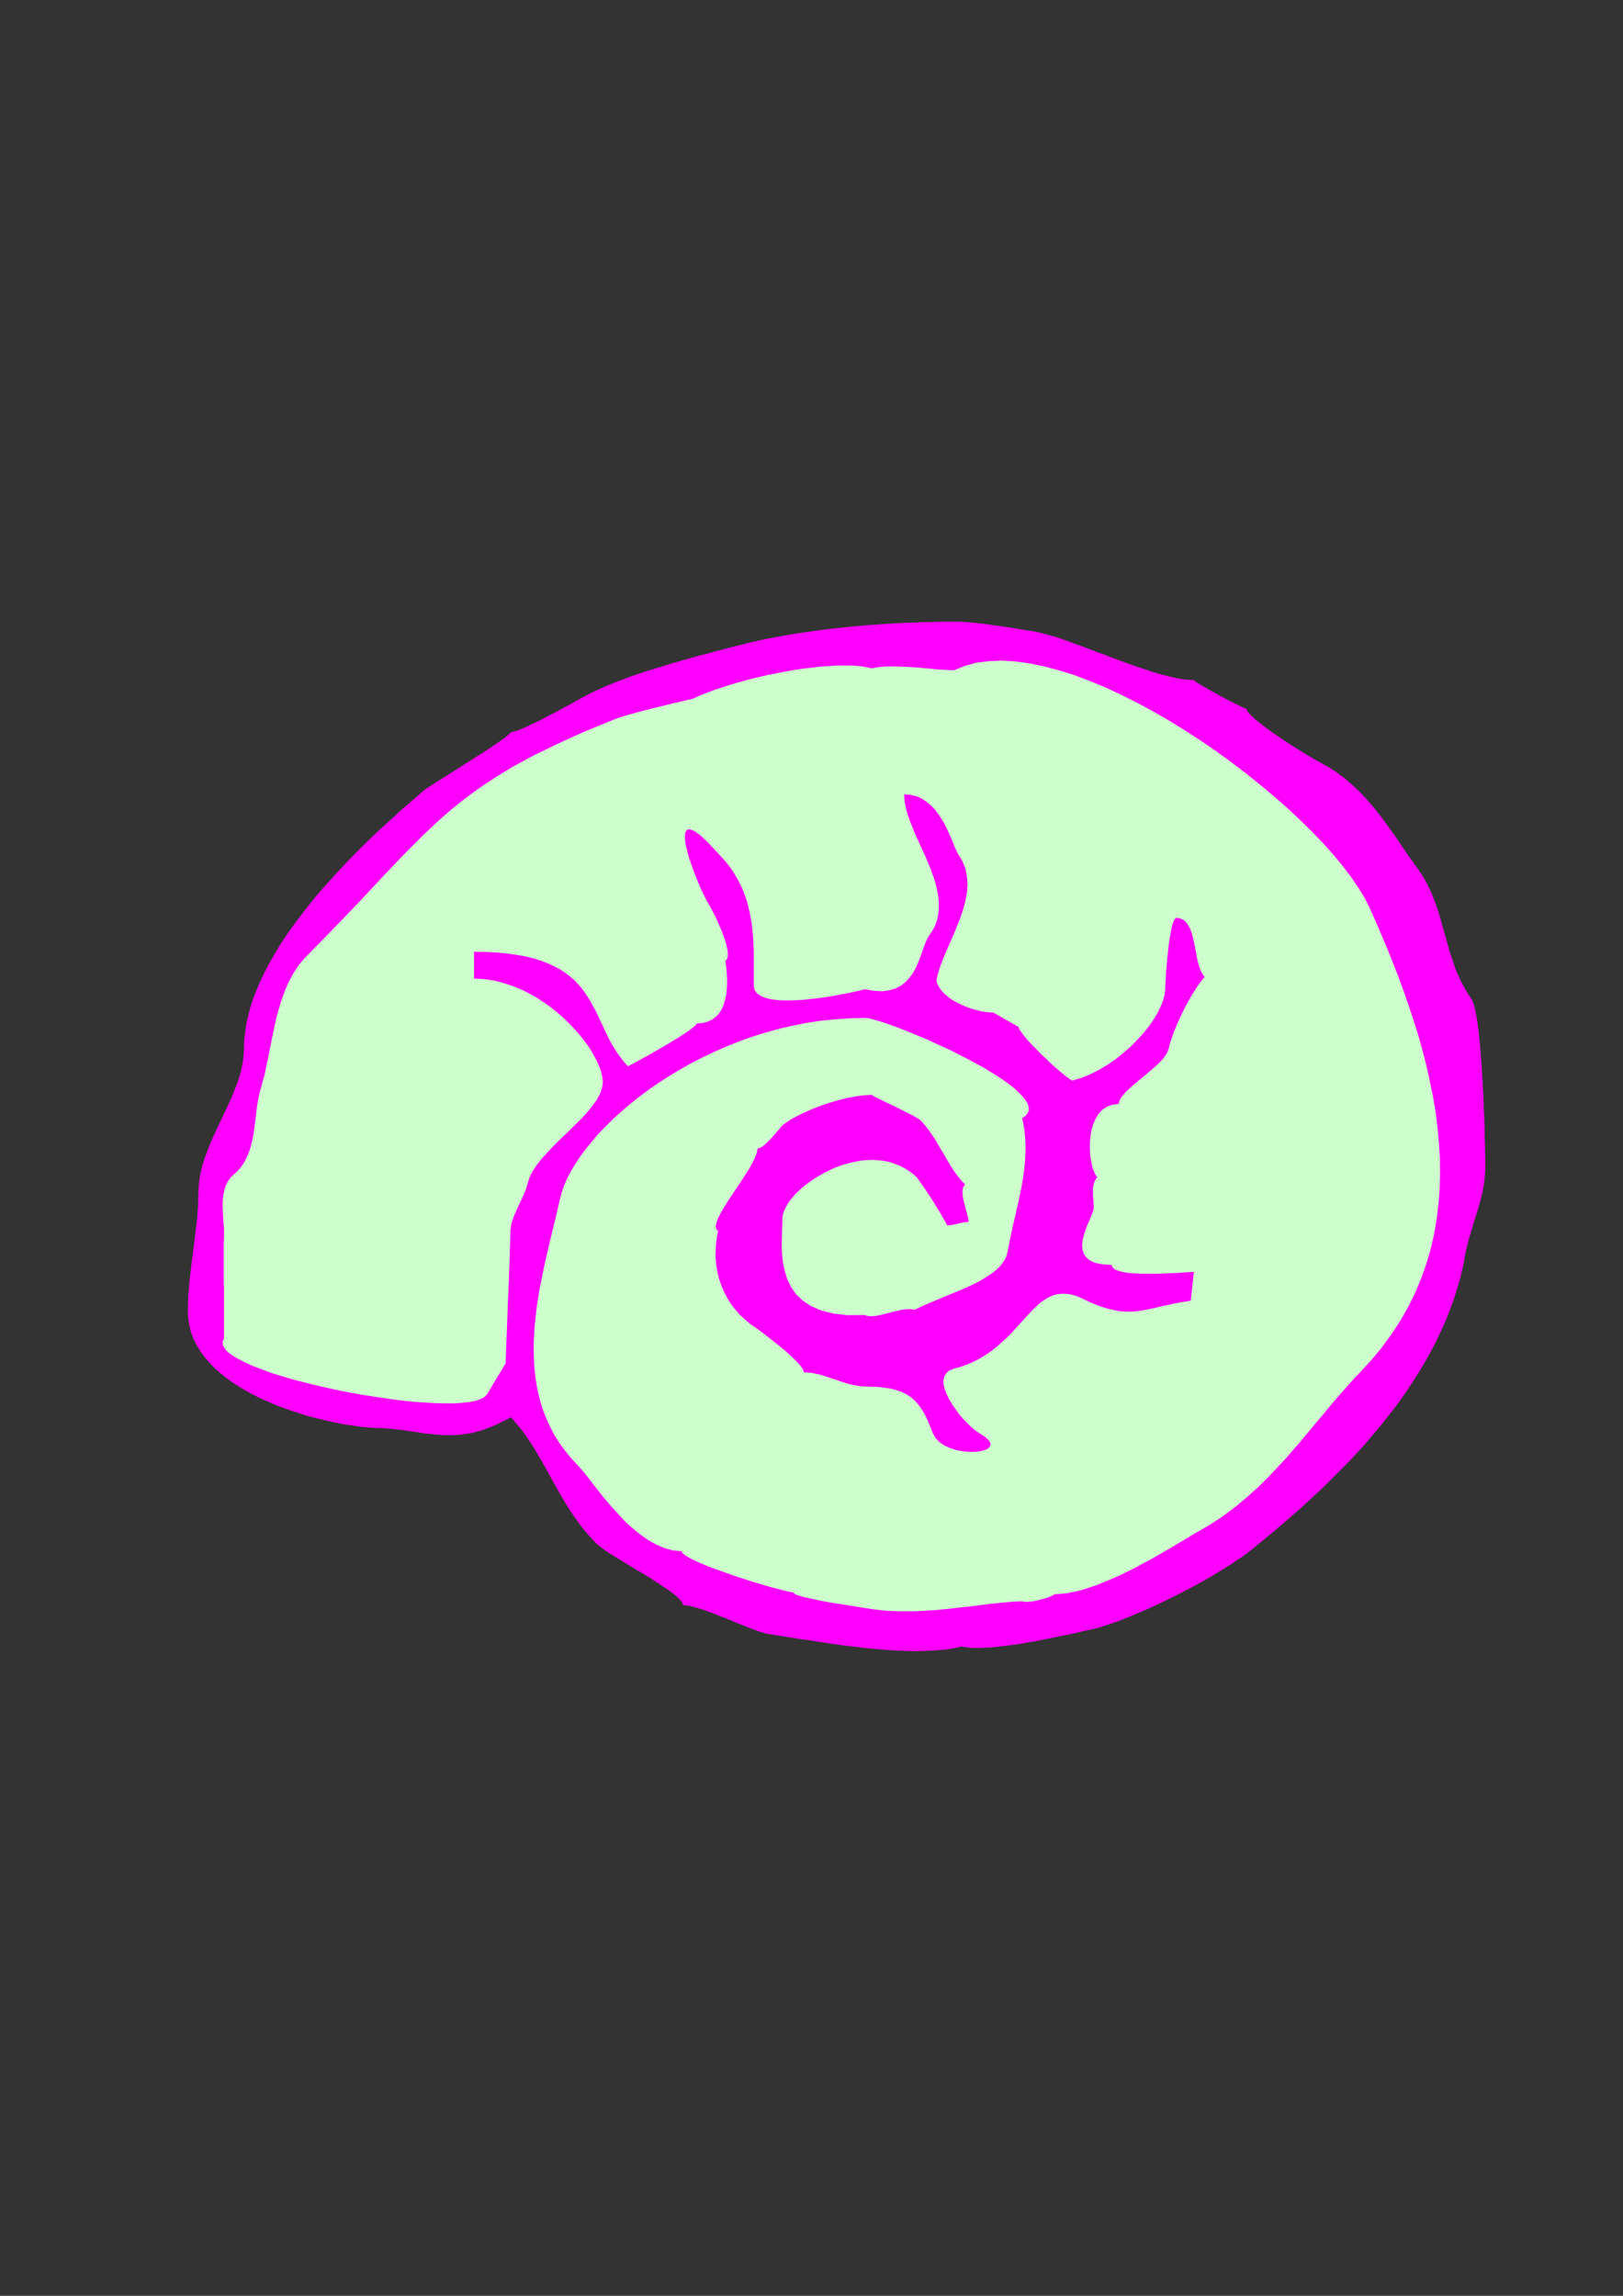 <?xml version="1.0" encoding="utf-8"?>
<!-- Created by UniConvertor 2.0rc4 (https://sk1project.net/) -->
<svg xmlns="http://www.w3.org/2000/svg" height="841.89pt" viewBox="0 0 595.276 841.89" width="595.276pt" version="1.1" xmlns:xlink="http://www.w3.org/1999/xlink" id="1b076d91-f611-11ea-b3de-dcc15c148e23">

<rect x="0" y="0" width="595.276" height="841.89" fill="#333333" stroke="none"/>

<g>
	<path style="fill:#ff00ff;" d="M 350.198,227.985 L 347.966,227.985 345.662,227.985 343.358,228.057 341.054,228.129 338.678,228.129 336.302,228.273 333.854,228.345 331.406,228.417 328.958,228.561 326.438,228.705 323.918,228.849 321.398,229.065 318.878,229.209 316.358,229.425 313.838,229.641 311.318,229.857 308.798,230.145 306.206,230.433 303.686,230.721 301.166,231.009 298.646,231.369 296.198,231.729 293.678,232.089 291.23,232.449 288.782,232.881 286.406,233.313 283.958,233.745 281.654,234.177 279.278,234.681 276.974,235.185 274.742,235.689 272.51,236.265 270.782,236.697 269.054,237.129 267.326,237.561 265.526,238.065 263.726,238.497 261.854,239.001 260.054,239.505 258.182,240.009 256.31,240.441 254.438,241.017 252.566,241.521 250.694,242.025 248.822,242.601 246.95,243.105 245.078,243.681 243.206,244.257 241.334,244.833 239.462,245.409 237.59,245.985 235.79,246.561 233.918,247.209 232.118,247.785 230.39,248.433 228.662,249.081 226.934,249.729 225.206,250.377 223.55,251.097 221.894,251.745 220.31,252.465 218.798,253.185 217.214,253.905 215.774,254.625 214.838,255.129 213.614,255.777 212.03,256.641 210.23,257.649 208.286,258.729 206.126,259.881 203.894,261.105 201.59,262.257 199.286,263.481 197.054,264.633 194.894,265.641 192.95,266.577 191.15,267.369 189.566,267.945 188.342,268.305 187.406,268.449 187.046,268.953 186.11,269.745 184.67,270.897 182.798,272.193 180.494,273.777 177.974,275.433 175.238,277.161 172.358,279.033 169.478,280.833 166.67,282.633 163.934,284.361 161.414,285.945 159.254,287.313 157.382,288.537 156.014,289.401 155.222,290.049 152.342,292.569 149.39,295.089 146.438,297.681 143.558,300.345 140.606,303.009 137.654,305.745 134.774,308.553 131.894,311.361 129.086,314.241 126.278,317.121 123.542,320.073 120.878,323.025 118.214,325.977 115.622,329.001 113.174,332.025 110.798,335.121 108.494,338.145 106.262,341.241 104.102,344.337 102.158,347.433 100.286,350.601 98.486,353.697 96.902,356.793 95.39,359.961 94.094,363.057 92.87,366.153 91.862,369.249 91.07,372.345 90.35,375.441 89.918,378.537 89.558,381.561 89.486,384.585 89.414,386.169 89.27,387.825 89.054,389.409 88.766,390.993 88.406,392.649 87.974,394.233 87.47,395.889 86.894,397.473 86.246,399.129 85.598,400.785 84.95,402.369 84.23,404.025 83.438,405.681 82.718,407.265 81.926,408.921 81.134,410.577 80.342,412.233 79.55,413.889 78.83,415.545 78.038,417.201 77.318,418.857 76.67,420.513 76.022,422.169 75.374,423.825 74.798,425.481 74.294,427.137 73.862,428.793 73.502,430.449 73.214,432.105 72.998,433.761 72.854,435.417 72.782,437.073 72.71,439.665 72.638,442.329 72.422,444.993 72.206,447.729 71.846,450.465 71.558,453.201 71.198,456.009 70.838,458.817 70.478,461.625 70.118,464.361 69.83,467.169 69.47,469.977 69.254,472.785 69.038,475.521 68.966,478.257 68.894,480.993 69.038,483.657 69.47,486.177 70.118,488.697 70.982,491.073 72.134,493.305 73.502,495.537 75.014,497.625 76.742,499.641 78.614,501.585 80.702,503.457 82.862,505.185 85.238,506.913 87.686,508.497 90.206,510.009 92.87,511.449 95.606,512.817 98.414,514.041 101.222,515.265 104.102,516.345 106.982,517.353 109.862,518.289 112.742,519.225 115.622,519.945 118.502,520.665 121.31,521.313 124.046,521.889 126.71,522.393 129.302,522.753 131.75,523.113 134.126,523.401 136.358,523.545 138.446,523.689 140.102,523.689 141.686,523.833 143.342,523.905 144.998,524.121 146.582,524.265 148.238,524.481 149.894,524.769 151.478,524.985 153.134,525.201 154.718,525.489 156.302,525.705 157.958,525.849 159.542,526.065 161.126,526.137 162.638,526.281 164.222,526.281 165.95,526.281 167.606,526.209 169.19,526.065 170.702,525.849 172.142,525.633 173.582,525.345 174.95,524.985 176.246,524.625 177.614,524.193 178.91,523.689 180.278,523.185 181.574,522.609 183.014,521.961 184.382,521.241 185.894,520.521 187.406,519.729 189.71,522.393 191.87,525.057 193.814,527.865 195.686,530.745 197.414,533.625 199.142,536.577 200.798,539.529 202.382,542.481 204.038,545.433 205.766,548.457 207.494,551.409 209.366,554.361 211.382,557.241 213.47,560.121 215.846,562.929 218.366,565.665 219.374,566.601 220.886,567.753 222.758,569.121 225.062,570.561 227.582,572.073 230.246,573.729 233.054,575.457 235.934,577.113 238.742,578.841 241.406,580.569 243.854,582.225 246.086,583.737 247.886,585.177 249.326,586.545 250.262,587.697 250.55,588.633 251.918,588.705 253.502,589.065 255.23,589.497 257.246,590.073 259.262,590.793 261.494,591.585 263.726,592.521 266.03,593.385 268.334,594.321 270.566,595.257 272.798,596.121 274.886,596.985 276.83,597.705 278.558,598.353 280.142,598.785 281.51,599.145 283.454,599.433 285.47,599.793 287.558,600.081 289.718,600.441 291.878,600.801 294.182,601.161 296.414,601.449 298.718,601.809 301.094,602.169 303.47,602.529 305.846,602.889 308.294,603.249 310.742,603.537 313.19,603.825 315.566,604.113 318.014,604.401 320.462,604.617 322.91,604.833 325.286,605.049 327.662,605.193 330.038,605.337 332.342,605.409 334.646,605.481 336.878,605.481 339.038,605.409 341.198,605.337 343.286,605.193 345.302,605.049 347.246,604.833 349.19,604.545 350.99,604.185 352.718,603.753 353.726,603.969 354.878,604.113 356.102,604.257 357.398,604.329 358.838,604.329 360.35,604.257 361.862,604.185 363.446,604.113 365.174,603.969 366.83,603.753 368.63,603.537 370.43,603.321 372.23,603.105 374.03,602.817 375.902,602.529 377.702,602.169 379.574,601.881 381.374,601.521 383.174,601.161 384.974,600.801 386.702,600.441 388.43,600.081 390.086,599.721 391.742,599.433 393.254,599.073 394.766,598.785 396.134,598.425 397.43,598.137 398.726,597.849 399.806,597.633 400.814,597.417 401.75,597.201 403.406,596.769 405.062,596.193 406.862,595.617 408.734,594.969 410.606,594.321 412.55,593.529 414.566,592.737 416.582,591.873 418.67,591.009 420.83,590.073 422.918,589.137 425.078,588.129 427.238,587.049 429.398,586.041 431.558,584.961 433.718,583.809 435.878,582.729 438.038,581.577 440.126,580.425 442.142,579.273 444.23,578.121 446.174,576.897 448.118,575.745 449.99,574.593 451.79,573.441 453.518,572.217 455.246,571.137 456.83,569.985 458.342,568.833 459.71,567.753 461.006,566.673 462.23,565.665 465.83,562.713 469.358,559.761 472.814,556.737 476.27,553.785 479.582,550.761 482.822,547.737 486.062,544.713 489.158,541.617 492.182,538.593 495.206,535.497 498.086,532.401 500.894,529.305 503.558,526.137 506.222,522.969 508.742,519.801 511.262,516.633 513.638,513.393 515.87,510.225 518.03,506.913 520.118,503.673 522.134,500.361 524.006,497.049 525.806,493.737 527.462,490.353 529.046,486.969 530.558,483.585 531.854,480.129 533.15,476.673 534.23,473.217 535.31,469.689 536.174,466.161 536.966,462.633 537.254,460.617 537.686,458.601 538.19,456.513 538.694,454.425 539.342,452.337 539.99,450.177 540.638,448.017 541.358,445.785 542.006,443.625 542.654,441.465 543.23,439.233 543.734,437.073 544.166,434.913 544.454,432.753 544.67,430.593 544.742,428.505 544.742,427.281 544.742,425.841 544.742,424.329 544.67,422.601 544.67,420.729 544.598,418.713 544.526,416.625 544.526,414.465 544.454,412.161 544.382,409.785 544.238,407.409 544.166,404.961 544.094,402.441 543.95,399.921 543.806,397.401 543.662,394.881 543.518,392.433 543.374,389.985 543.158,387.537 543.014,385.161 542.798,382.857 542.582,380.697 542.366,378.609 542.078,376.593 541.862,374.721 541.574,372.993 541.286,371.409 540.998,369.969 540.638,368.745 540.35,367.737 539.99,366.873 539.63,366.225 538.694,364.857 537.83,363.489 537.038,362.049 536.246,360.609 535.526,359.169 534.878,357.729 534.23,356.217 533.654,354.777 533.15,353.265 532.646,351.753 532.142,350.241 531.638,348.729 531.206,347.217 530.774,345.633 530.342,344.121 529.91,342.537 529.478,341.025 529.046,339.513 528.614,337.929 528.182,336.417 527.75,334.905 527.246,333.393 526.742,331.881 526.166,330.369 525.59,328.929 525.014,327.417 524.294,325.977 523.646,324.537 522.854,323.097 522.062,321.657 521.198,320.289 520.262,318.921 518.606,316.617 516.878,314.241 515.15,311.721 513.35,309.057 511.55,306.393 509.606,303.729 507.662,300.993 505.574,298.257 503.414,295.593 501.11,292.929 498.734,290.409 496.142,287.961 493.406,285.585 490.526,283.425 487.43,281.409 484.19,279.609 483.038,278.961 481.526,278.097 479.798,277.089 477.782,275.865 475.622,274.497 473.318,273.057 471.014,271.545 468.71,269.961 466.478,268.449 464.318,266.865 462.374,265.353 460.646,263.985 459.206,262.689 458.054,261.537 457.334,260.601 457.118,259.881 456.686,259.737 455.894,259.449 454.886,258.945 453.59,258.297 452.078,257.577 450.422,256.713 448.766,255.849 446.966,254.841 445.238,253.905 443.582,252.969 442.07,252.105 440.63,251.313 439.478,250.593 438.614,250.017 438.038,249.585 437.822,249.369 436.454,249.297 434.942,249.225 433.43,249.009 431.846,248.721 430.118,248.361 428.39,247.929 426.59,247.497 424.718,246.993 422.846,246.417 420.902,245.769 418.958,245.121 416.942,244.473 414.926,243.753 412.91,243.033 410.822,242.241 408.806,241.521 406.718,240.729 404.702,239.937 402.614,239.217 400.598,238.425 398.654,237.705 396.638,236.913 394.766,236.265 392.822,235.545 391.022,234.897 389.222,234.249 387.422,233.673 385.766,233.169 384.182,232.737 382.598,232.305 381.158,231.945 379.79,231.657 378.278,231.369 376.622,231.153 374.822,230.865 372.95,230.505 371.006,230.217 369.062,229.929 367.046,229.641 364.958,229.353 362.942,229.065 360.926,228.777 358.91,228.561 356.966,228.345 355.094,228.201 353.366,228.057 351.71,227.985 350.198,227.985 Z" />
	<path style="fill:#ccffcc;" d="M 254.222,256.209 L 255.59,255.561 257.03,254.913 258.686,254.265 260.342,253.617 262.142,252.969 264.086,252.321 266.03,251.673 268.118,251.025 270.278,250.377 272.438,249.801 274.67,249.153 276.974,248.577 279.278,248.073 281.654,247.497 284.03,247.065 286.406,246.561 288.782,246.129 291.23,245.697 293.606,245.337 295.982,245.049 298.286,244.761 300.59,244.473 302.822,244.329 305.054,244.185 307.142,244.041 309.23,244.041 311.246,244.041 313.19,244.113 314.99,244.257 316.718,244.473 318.302,244.761 319.814,245.121 321.326,244.761 323.054,244.545 324.854,244.401 326.726,244.401 328.742,244.401 330.758,244.473 332.774,244.545 334.934,244.689 337.022,244.833 339.038,245.049 341.054,245.193 343.07,245.409 344.942,245.553 346.742,245.625 348.47,245.769 349.982,245.769 353.87,244.185 358.046,243.033 362.582,242.457 367.262,242.241 372.23,242.529 377.414,243.249 382.742,244.329 388.214,245.769 393.83,247.497 399.518,249.657 405.35,252.033 411.182,254.769 417.086,257.721 422.99,260.889 428.822,264.273 434.654,267.873 440.414,271.617 446.102,275.505 451.646,279.537 457.046,283.641 462.302,287.889 467.414,292.137 472.238,296.385 476.846,300.705 481.166,304.953 485.27,309.201 489.014,313.377 492.398,317.481 495.422,321.441 498.086,325.329 500.39,329.073 502.19,332.601 504.422,337.569 506.582,342.609 508.742,347.721 510.83,352.977 512.918,358.233 514.862,363.561 516.734,368.961 518.534,374.433 520.262,379.905 521.774,385.377 523.214,390.993 524.438,396.537 525.59,402.153 526.526,407.769 527.246,413.385 527.75,419.001 528.11,424.617 528.182,430.161 528.038,435.777 527.606,441.321 526.958,446.865 526.022,452.337 524.798,457.809 523.214,463.209 521.342,468.537 519.182,473.793 516.59,479.049 513.71,484.161 510.398,489.201 506.726,494.241 502.694,499.065 498.23,503.889 496.646,505.545 495.062,507.273 493.478,509.073 491.894,510.873 490.31,512.673 488.726,514.545 487.142,516.417 485.558,518.361 483.974,520.233 482.318,522.177 480.734,524.121 479.078,526.065 477.422,528.081 475.766,530.025 474.038,531.969 472.382,533.913 470.654,535.857 468.854,537.729 467.054,539.673 465.254,541.545 463.454,543.345 461.582,545.217 459.638,546.945 457.694,548.745 455.678,550.401 453.662,552.129 451.574,553.713 449.486,555.297 447.326,556.809 445.094,558.249 442.862,559.689 440.558,560.985 439.55,561.561 438.398,562.209 437.174,562.929 435.95,563.721 434.582,564.513 433.142,565.377 431.63,566.241 430.118,567.177 428.534,568.113 426.878,569.049 425.15,570.057 423.422,571.065 421.622,572.073 419.822,573.009 417.95,574.017 416.078,575.025 414.206,575.961 412.334,576.897 410.39,577.833 408.446,578.697 406.574,579.489 404.63,580.281 402.758,581.073 400.814,581.721 398.942,582.369 397.142,582.945 395.27,583.449 393.47,583.809 391.742,584.169 390.014,584.385 388.358,584.529 386.702,584.601 386.63,584.745 386.27,584.961 385.838,585.177 385.19,585.465 384.398,585.753 383.606,586.041 382.67,586.329 381.662,586.545 380.654,586.833 379.646,587.049 378.638,587.265 377.702,587.337 376.838,587.409 376.046,587.409 375.398,587.337 374.894,587.193 373.31,587.265 371.654,587.337 369.998,587.481 368.414,587.625 366.686,587.769 365.03,587.985 363.374,588.129 361.646,588.345 359.918,588.561 358.19,588.777 356.462,588.993 354.734,589.209 353.006,589.353 351.206,589.569 349.478,589.785 347.678,590.001 345.878,590.145 344.078,590.361 342.278,590.505 340.478,590.577 338.678,590.721 336.878,590.793 335.078,590.865 333.206,590.865 331.406,590.865 329.534,590.865 327.734,590.793 325.862,590.721 324.062,590.577 322.19,590.361 320.39,590.145 318.518,589.857 317.582,589.713 316.214,589.497 314.486,589.209 312.542,588.921 310.382,588.561 308.078,588.201 305.63,587.841 303.254,587.409 300.878,586.977 298.646,586.473 296.558,586.041 294.686,585.609 293.174,585.177 291.95,584.745 291.23,584.313 290.942,583.953 290.006,583.809 288.278,583.449 286.046,582.873 283.238,582.153 280.07,581.217 276.614,580.209 273.014,579.057 269.27,577.833 265.67,576.537 262.142,575.313 258.83,574.017 255.95,572.793 253.502,571.641 251.63,570.561 250.406,569.625 249.974,568.833 246.806,568.545 243.638,567.681 240.614,566.385 237.59,564.657 234.638,562.569 231.83,560.265 229.094,557.745 226.574,555.009 224.126,552.345 221.822,549.609 219.662,546.945 217.718,544.497 215.99,542.193 214.406,540.177 213.038,538.593 211.958,537.369 209.51,534.777 207.278,532.041 205.262,529.305 203.462,526.497 201.95,523.545 200.582,520.665 199.358,517.641 198.35,514.617 197.558,511.521 196.91,508.425 196.406,505.257 196.046,502.089 195.83,498.921 195.758,495.681 195.758,492.441 195.902,489.201 196.118,485.961 196.478,482.721 196.838,479.481 197.342,476.241 197.846,473.001 198.494,469.833 199.142,466.593 199.79,463.425 200.51,460.329 201.23,457.233 201.95,454.137 202.67,451.113 203.39,448.161 204.11,445.281 204.758,442.401 205.406,439.593 206.054,437.217 206.918,434.697 207.998,432.177 209.366,429.585 210.95,426.921 212.75,424.185 214.766,421.449 216.998,418.713 219.374,415.905 222.038,413.169 224.846,410.361 227.87,407.625 231.038,404.889 234.422,402.225 237.878,399.633 241.622,397.041 245.438,394.593 249.398,392.217 253.574,389.841 257.822,387.681 262.214,385.593 266.678,383.649 271.358,381.777 276.038,380.121 280.934,378.609 285.83,377.241 290.87,376.089 295.982,375.081 301.166,374.289 306.422,373.785 311.75,373.425 317.15,373.281 318.086,373.353 319.31,373.569 320.822,374.001 322.622,374.505 324.638,375.153 326.87,375.945 329.246,376.809 331.838,377.817 334.502,378.897 337.31,380.049 340.262,381.273 343.142,382.641 346.166,384.009 349.118,385.377 352.07,386.889 355.022,388.401 357.83,389.913 360.638,391.425 363.23,393.009 365.75,394.593 368.054,396.105 370.142,397.617 372.086,399.129 373.67,400.641 375.038,402.009 376.118,403.449 376.91,404.745 377.27,405.969 377.342,407.121 376.91,408.201 376.118,409.209 374.894,410.073 375.254,411.657 375.542,413.241 375.758,414.825 375.902,416.409 376.046,417.921 376.118,419.505 376.118,421.089 376.118,422.601 376.046,424.113 375.974,425.697 375.83,427.209 375.686,428.721 375.47,430.233 375.254,431.745 375.038,433.257 374.75,434.769 374.462,436.281 374.174,437.793 373.814,439.305 373.526,440.817 373.166,442.257 372.806,443.769 372.518,445.281 372.158,446.721 371.798,448.233 371.438,449.745 371.15,451.185 370.79,452.697 370.502,454.137 370.214,455.649 369.926,457.089 369.638,458.601 369.206,460.473 368.342,462.273 367.118,463.929 365.606,465.513 363.806,466.953 361.718,468.321 359.486,469.689 357.038,470.913 354.446,472.137 351.782,473.289 348.974,474.441 346.238,475.593 343.43,476.745 340.694,477.897 338.03,479.049 335.51,480.273 334.43,480.129 333.35,480.057 332.126,480.129 330.902,480.273 329.678,480.561 328.382,480.849 327.086,481.137 325.79,481.497 324.566,481.785 323.342,482.145 322.118,482.361 320.966,482.577 319.886,482.649 318.878,482.649 317.942,482.505 317.15,482.217 310.958,482.289 305.702,481.713 301.238,480.561 297.494,478.977 294.47,476.961 292.022,474.657 290.15,471.993 288.782,469.185 287.846,466.161 287.198,463.137 286.838,460.041 286.694,457.017 286.766,454.137 286.838,451.401 286.91,448.953 286.982,446.793 287.054,445.785 287.342,444.705 287.774,443.625 288.35,442.473 288.998,441.249 289.862,440.097 290.87,438.873 291.95,437.649 293.174,436.497 294.542,435.273 295.982,434.121 297.494,433.041 299.078,431.961 300.806,430.953 302.534,429.945 304.334,429.081 306.206,428.217 308.15,427.497 310.094,426.849 312.11,426.345 314.126,425.913 316.142,425.553 318.158,425.409 320.174,425.337 322.19,425.481 324.206,425.697 326.222,426.129 328.166,426.777 330.038,427.497 331.91,428.505 333.782,429.657 335.51,431.025 336.014,431.529 336.662,432.321 337.382,433.329 338.246,434.553 339.254,435.993 340.19,437.433 341.27,439.017 342.278,440.601 343.286,442.257 344.222,443.769 345.086,445.209 345.806,446.505 346.454,447.585 346.958,448.449 347.246,449.097 347.39,449.385 348.398,449.313 349.334,449.169 350.342,448.953 351.278,448.737 352.286,448.521 353.222,448.305 354.23,448.161 355.238,448.089 355.166,447.441 355.094,446.649 354.878,445.857 354.662,444.921 354.374,443.985 354.158,442.977 353.87,441.969 353.582,440.961 353.366,439.953 353.15,438.945 353.078,438.009 353.006,437.145 353.078,436.281 353.222,435.561 353.51,434.913 353.942,434.337 352.79,433.113 351.638,431.745 350.63,430.377 349.622,429.009 348.686,427.569 347.822,426.057 346.958,424.617 346.094,423.105 345.158,421.593 344.294,420.081 343.43,418.569 342.494,417.057 341.486,415.617 340.478,414.177 339.326,412.737 338.174,411.369 337.742,410.937 337.022,410.361 336.014,409.785 334.79,409.065 333.35,408.345 331.766,407.553 330.182,406.761 328.526,405.897 326.87,405.105 325.286,404.385 323.846,403.665 322.478,403.017 321.398,402.513 320.534,402.009 320.03,401.721 319.814,401.505 317.798,401.577 315.566,401.793 313.334,402.153 310.958,402.585 308.582,403.161 306.206,403.809 303.758,404.529 301.454,405.321 299.15,406.185 296.918,407.121 294.83,408.057 292.886,408.993 291.086,409.929 289.502,410.865 288.134,411.801 286.982,412.665 286.334,413.385 285.398,414.537 284.174,415.905 282.878,417.417 281.51,418.785 280.214,420.009 278.918,420.873 277.838,421.161 277.622,422.601 276.974,424.329 276.038,426.273 274.886,428.433 273.446,430.665 271.934,433.041 270.278,435.489 268.694,437.865 267.11,440.241 265.67,442.545 264.446,444.633 263.438,446.577 262.79,448.233 262.502,449.673 262.718,450.753 263.366,451.401 262.934,453.633 262.646,455.865 262.502,458.169 262.43,460.401 262.574,462.705 262.862,464.937 263.294,467.241 263.87,469.401 264.662,471.633 265.598,473.793 266.678,475.881 267.974,477.969 269.486,479.985 271.142,481.929 273.086,483.729 275.174,485.529 276.038,486.105 277.19,486.897 278.486,487.833 279.926,488.913 281.51,490.137 283.166,491.433 284.822,492.729 286.478,494.097 288.134,495.465 289.646,496.833 291.086,498.201 292.31,499.425 293.39,500.577 294.182,501.657 294.686,502.521 294.83,503.241 296.27,503.313 297.71,503.457 299.15,503.745 300.59,504.033 301.958,504.465 303.398,504.897 304.766,505.401 306.206,505.833 307.646,506.337 309.086,506.841 310.526,507.273 312.038,507.705 313.622,507.993 315.206,508.281 316.79,508.425 318.518,508.497 321.542,508.569 324.278,508.857 326.654,509.217 328.814,509.793 330.758,510.441 332.414,511.305 333.926,512.241 335.222,513.321 336.374,514.545 337.382,515.841 338.318,517.209 339.182,518.721 339.974,520.305 340.694,521.961 341.414,523.761 342.134,525.561 343.142,527.361 344.582,528.873 346.382,530.097 348.47,531.033 350.702,531.753 353.006,532.185 355.31,532.401 357.542,532.401 359.486,532.185 361.142,531.753 362.438,531.177 363.158,530.313 363.302,529.377 362.726,528.225 361.43,527.001 359.198,525.561 357.902,524.697 356.462,523.545 355.022,522.105 353.51,520.593 351.998,518.865 350.63,516.993 349.334,515.121 348.182,513.249 347.246,511.305 346.526,509.505 346.094,507.777 346.022,506.121 346.382,504.681 347.102,503.529 348.254,502.521 349.982,501.873 352.358,501.225 354.59,500.433 356.75,499.497 358.766,498.489 360.638,497.409 362.438,496.257 364.094,495.033 365.678,493.809 367.19,492.441 368.63,491.145 370.07,489.777 371.366,488.409 372.59,487.041 373.814,485.673 375.038,484.377 376.19,483.081 377.342,481.857 378.422,480.633 379.574,479.553 380.726,478.473 381.806,477.537 382.958,476.745 384.182,475.953 385.406,475.377 386.63,474.873 387.926,474.585 389.294,474.441 390.734,474.441 392.246,474.585 393.758,474.945 395.486,475.521 397.214,476.313 400.454,477.825 403.334,478.977 406.07,479.841 408.59,480.417 410.894,480.849 413.126,480.993 415.214,480.993 417.302,480.777 419.39,480.489 421.478,480.057 423.638,479.625 425.87,479.049 428.318,478.545 430.91,477.969 433.718,477.465 436.742,476.961 437.894,466.449 436.886,466.449 435.446,466.521 433.646,466.665 431.486,466.809 429.11,466.881 426.59,467.025 423.998,467.097 421.334,467.097 418.742,467.097 416.222,466.953 413.918,466.809 411.902,466.449 410.174,466.017 408.878,465.513 408.014,464.721 407.726,463.857 404.414,463.641 401.822,463.137 399.806,462.273 398.438,461.121 397.502,459.753 396.998,458.241 396.926,456.585 397.07,454.857 397.502,453.057 398.078,451.257 398.726,449.457 399.446,447.801 400.094,446.217 400.67,444.849 401.03,443.697 401.174,442.833 401.102,441.537 401.03,440.097 400.886,438.585 400.886,437.001 400.886,435.489 401.174,434.049 401.678,432.753 402.47,431.673 401.75,430.737 401.174,429.441 400.598,427.785 400.238,425.841 399.878,423.753 399.734,421.521 399.734,419.145 399.95,416.841 400.31,414.537 400.958,412.305 401.822,410.289 402.902,408.489 404.27,406.977 405.998,405.825 408.014,405.105 410.318,404.817 410.534,403.809 411.038,402.729 411.902,401.577 412.982,400.353 414.35,399.057 415.79,397.761 417.374,396.465 419.03,395.097 420.686,393.729 422.27,392.361 423.854,390.993 425.294,389.625 426.518,388.329 427.526,386.961 428.246,385.665 428.678,384.441 428.966,383.145 429.398,381.705 429.974,380.121 430.55,378.393 431.27,376.665 432.062,374.793 432.926,372.993 433.79,371.121 434.726,369.249 435.734,367.377 436.742,365.577 437.75,363.921 438.83,362.265 439.838,360.753 440.846,359.457 441.854,358.233 441.062,357.225 440.414,355.929 439.838,354.489 439.406,352.905 438.974,351.105 438.686,349.305 438.326,347.505 437.966,345.633 437.534,343.833 437.102,342.177 436.526,340.665 435.806,339.297 435.014,338.145 434.006,337.281 432.782,336.777 431.342,336.561 430.838,337.065 430.406,337.929 429.974,339.225 429.614,340.809 429.254,342.681 428.894,344.769 428.606,346.929 428.39,349.161 428.102,351.465 427.958,353.697 427.742,355.785 427.598,357.729 427.526,359.529 427.454,360.969 427.382,362.049 427.382,362.769 427.166,364.641 426.662,366.657 425.798,368.889 424.646,371.265 423.206,373.713 421.478,376.233 419.462,378.753 417.23,381.201 414.782,383.721 412.118,386.025 409.31,388.329 406.358,390.345 403.262,392.217 400.022,393.873 396.71,395.241 393.254,396.249 392.39,395.745 391.31,394.953 390.014,393.945 388.574,392.721 386.99,391.353 385.334,389.841 383.678,388.257 381.95,386.673 380.366,385.017 378.782,383.433 377.342,381.921 376.118,380.481 375.11,379.185 374.318,378.105 373.742,377.241 373.598,376.593 364.382,371.337 363.158,371.265 361.718,371.121 360.278,370.905 358.694,370.545 357.11,370.113 355.454,369.609 353.798,368.961 352.214,368.241 350.63,367.449 349.118,366.585 347.75,365.577 346.526,364.497 345.446,363.417 344.582,362.193 343.862,360.897 343.43,359.529 344.078,356.865 344.942,354.129 346.022,351.321 347.246,348.441 348.542,345.489 349.838,342.537 351.062,339.513 352.286,336.417 353.294,333.393 354.086,330.369 354.662,327.345 354.878,324.321 354.662,321.441 354.086,318.489 352.934,315.681 351.278,312.945 350.774,311.937 350.198,310.713 349.622,309.201 348.974,307.617 348.182,305.889 347.39,304.089 346.454,302.217 345.374,300.345 344.222,298.617 342.926,296.889 341.486,295.377 339.83,294.009 338.102,292.857 336.158,291.993 333.998,291.489 331.622,291.273 331.694,292.713 331.838,294.153 332.126,295.665 332.486,297.177 332.918,298.761 333.494,300.345 334.07,301.929 334.718,303.513 335.366,305.169 336.086,306.825 336.878,308.481 337.598,310.137 338.39,311.865 339.182,313.521 339.902,315.249 340.622,316.977 341.342,318.633 341.918,320.361 342.566,322.089 343.07,323.745 343.502,325.473 343.862,327.129 344.15,328.857 344.294,330.513 344.366,332.169 344.294,333.753 344.078,335.409 343.79,336.993 343.286,338.577 342.638,340.089 341.774,341.601 340.766,343.113 340.046,344.265 339.47,345.633 338.822,347.289 338.246,349.017 337.526,350.961 336.806,352.833 335.942,354.777 334.934,356.649 333.71,358.377 332.27,359.961 330.614,361.329 328.598,362.409 326.294,363.129 323.702,363.489 320.606,363.345 317.15,362.769 314.558,363.417 311.606,364.065 308.51,364.641 305.27,365.289 301.886,365.793 298.502,366.225 295.19,366.585 291.878,366.801 288.782,366.873 285.902,366.801 283.238,366.513 281.006,366.009 279.134,365.289 277.694,364.281 276.758,363.057 276.47,361.473 276.47,359.961 276.47,358.377 276.47,356.793 276.47,355.281 276.47,353.697 276.47,352.113 276.47,350.529 276.47,349.017 276.398,347.433 276.326,345.849 276.254,344.265 276.11,342.681 275.966,341.169 275.822,339.585 275.606,338.001 275.318,336.417 275.03,334.905 274.67,333.393 274.31,331.809 273.878,330.297 273.374,328.785 272.798,327.273 272.222,325.761 271.502,324.321 270.782,322.809 269.918,321.369 269.054,319.929 268.118,318.489 267.038,317.049 265.886,315.681 264.662,314.313 263.366,312.945 259.766,309.057 256.886,306.321 254.654,304.737 252.998,304.089 251.918,304.305 251.342,305.313 251.198,306.897 251.342,308.985 251.918,311.505 252.638,314.313 253.646,317.265 254.726,320.289 255.95,323.313 257.102,326.049 258.326,328.569 259.406,330.657 259.838,331.377 260.414,332.385 261.062,333.609 261.782,334.977 262.574,336.561 263.366,338.289 264.086,340.017 264.878,341.817 265.526,343.617 266.102,345.345 266.534,347.001 266.822,348.441 266.966,349.809 266.894,350.889 266.606,351.753 266.03,352.329 266.246,353.913 266.462,355.641 266.606,357.441 266.678,359.313 266.678,361.257 266.534,363.129 266.318,365.001 265.886,366.801 265.382,368.529 264.662,370.185 263.726,371.625 262.574,372.849 261.206,373.857 259.55,374.649 257.678,375.153 255.518,375.297 255.302,375.801 254.582,376.449 253.502,377.313 252.134,378.321 250.478,379.401 248.606,380.625 246.518,381.849 244.43,383.145 242.198,384.441 240.038,385.665 237.95,386.889 235.934,387.969 234.134,388.977 232.55,389.841 231.254,390.489 230.318,390.993 228.878,389.409 227.654,387.825 226.43,386.169 225.35,384.441 224.342,382.785 223.406,381.057 222.542,379.257 221.678,377.529 220.886,375.729 220.022,374.001 219.23,372.201 218.366,370.473 217.43,368.817 216.494,367.089 215.486,365.433 214.406,363.849 213.254,362.265 211.886,360.753 210.518,359.313 208.934,357.945 207.206,356.649 205.334,355.425 203.246,354.345 200.942,353.265 198.494,352.329 195.758,351.465 192.806,350.745 189.638,350.169 186.11,349.665 182.366,349.305 178.262,349.089 173.87,349.017 173.87,358.881 176.174,358.953 178.55,359.169 180.782,359.529 183.086,360.033 185.318,360.681 187.478,361.401 189.638,362.193 191.798,363.129 193.886,364.209 195.902,365.289 197.846,366.513 199.79,367.809 201.662,369.105 203.462,370.545 205.19,371.985 206.846,373.425 208.43,375.009 209.942,376.521 211.382,378.105 212.75,379.689 213.974,381.273 215.198,382.857 216.278,384.441 217.214,385.953 218.078,387.537 218.87,388.977 219.518,390.489 220.094,391.857 220.526,393.225 220.814,394.521 221.03,395.745 221.102,396.897 220.814,398.985 220.022,401.217 218.798,403.449 217.142,405.681 215.27,407.985 213.11,410.361 210.734,412.665 208.358,415.041 205.838,417.417 203.462,419.793 201.158,422.169 198.998,424.545 197.126,426.849 195.542,429.153 194.318,431.457 193.598,433.689 193.31,434.769 192.95,435.921 192.518,437.073 192.014,438.225 191.51,439.377 190.934,440.529 190.43,441.681 189.854,442.833 189.35,443.985 188.846,445.137 188.342,446.289 187.982,447.441 187.622,448.593 187.406,449.673 187.262,450.825 187.19,451.905 187.19,452.553 187.19,453.417 187.118,454.497 187.118,455.721 187.046,457.089 186.974,458.529 186.974,460.185 186.902,461.913 186.83,463.785 186.758,465.729 186.686,467.673 186.614,469.761 186.542,471.849 186.47,473.937 186.326,476.097 186.254,478.185 186.182,480.273 186.11,482.361 186.038,484.377 185.966,486.321 185.894,488.193 185.822,489.993 185.75,491.721 185.678,493.305 185.606,494.745 185.606,496.041 185.534,497.193 185.534,498.129 185.462,498.921 185.462,499.497 185.462,499.785 185.462,499.929 185.174,500.433 184.382,501.729 183.302,503.529 182.078,505.545 180.782,507.633 179.774,509.433 178.982,510.729 178.694,511.233 177.83,512.169 176.462,512.961 174.662,513.609 172.358,514.113 169.694,514.401 166.742,514.617 163.358,514.617 159.758,514.545 155.87,514.329 151.766,514.041 147.518,513.609 143.126,513.033 138.662,512.385 134.054,511.665 129.446,510.873 124.91,510.009 120.302,509.001 115.838,507.993 111.518,506.913 107.342,505.833 103.31,504.609 99.494,503.457 96.038,502.161 92.798,500.937 89.918,499.641 87.398,498.345 85.31,497.121 83.582,495.825 82.43,494.529 81.782,493.305 81.638,492.081 82.142,490.857 82.142,490.641 82.142,490.137 82.142,489.273 82.142,488.193 82.142,486.897 82.142,485.457 82.142,483.945 82.142,482.361 82.142,480.849 82.142,479.337 82.142,477.897 82.142,476.601 82.142,475.521 82.142,474.657 82.142,474.153 82.142,473.937 82.142,473.721 82.142,473.073 82.142,472.065 82.07,470.769 82.07,469.185 82.07,467.385 82.07,465.441 82.07,463.353 82.07,461.265 82.07,459.249 82.07,457.233 82.07,455.361 82.142,453.633 82.142,452.193 82.142,451.041 82.142,450.177 82.07,449.457 81.998,448.593 81.926,447.585 81.854,446.433 81.782,445.137 81.71,443.841 81.638,442.473 81.638,441.033 81.782,439.593 81.926,438.153 82.214,436.785 82.574,435.417 83.078,434.121 83.726,432.969 84.518,431.889 85.454,430.953 87.11,429.441 88.478,427.857 89.63,426.129 90.566,424.257 91.358,422.385 92.006,420.369 92.51,418.281 92.942,416.193 93.23,414.105 93.518,411.945 93.806,409.785 94.022,407.625 94.31,405.465 94.67,403.377 95.102,401.289 95.606,399.273 96.038,397.833 96.398,396.393 96.83,394.953 97.19,393.441 97.478,391.857 97.838,390.273 98.198,388.689 98.486,387.105 98.846,385.449 99.134,383.865 99.494,382.209 99.782,380.553 100.142,378.897 100.502,377.169 100.862,375.513 101.222,373.857 101.654,372.201 102.086,370.617 102.59,368.961 103.022,367.377 103.598,365.793 104.174,364.209 104.75,362.697 105.398,361.185 106.118,359.745 106.838,358.305 107.63,356.865 108.494,355.569 109.358,354.201 110.366,352.977 111.374,351.753 112.454,350.601 116.702,346.281 120.734,342.177 124.55,338.217 128.15,334.473 131.606,330.873 134.918,327.345 138.014,324.033 141.038,320.793 143.99,317.697 146.798,314.745 149.606,311.865 152.342,309.129 155.006,306.465 157.742,303.873 160.406,301.353 163.142,298.905 165.95,296.529 168.758,294.225 171.71,291.993 174.734,289.761 177.83,287.601 181.142,285.441 184.598,283.281 188.198,281.121 192.014,279.033 196.046,276.873 200.366,274.785 204.83,272.625 209.654,270.393 214.694,268.161 220.094,265.929 225.782,263.625 227.006,263.193 228.59,262.689 230.462,262.113 232.622,261.537 234.854,260.889 237.23,260.313 239.678,259.665 242.126,259.089 244.502,258.513 246.734,257.937 248.75,257.505 250.55,257.073 252.062,256.713 253.214,256.425 253.934,256.281 254.222,256.209 Z" />
</g>
</svg>